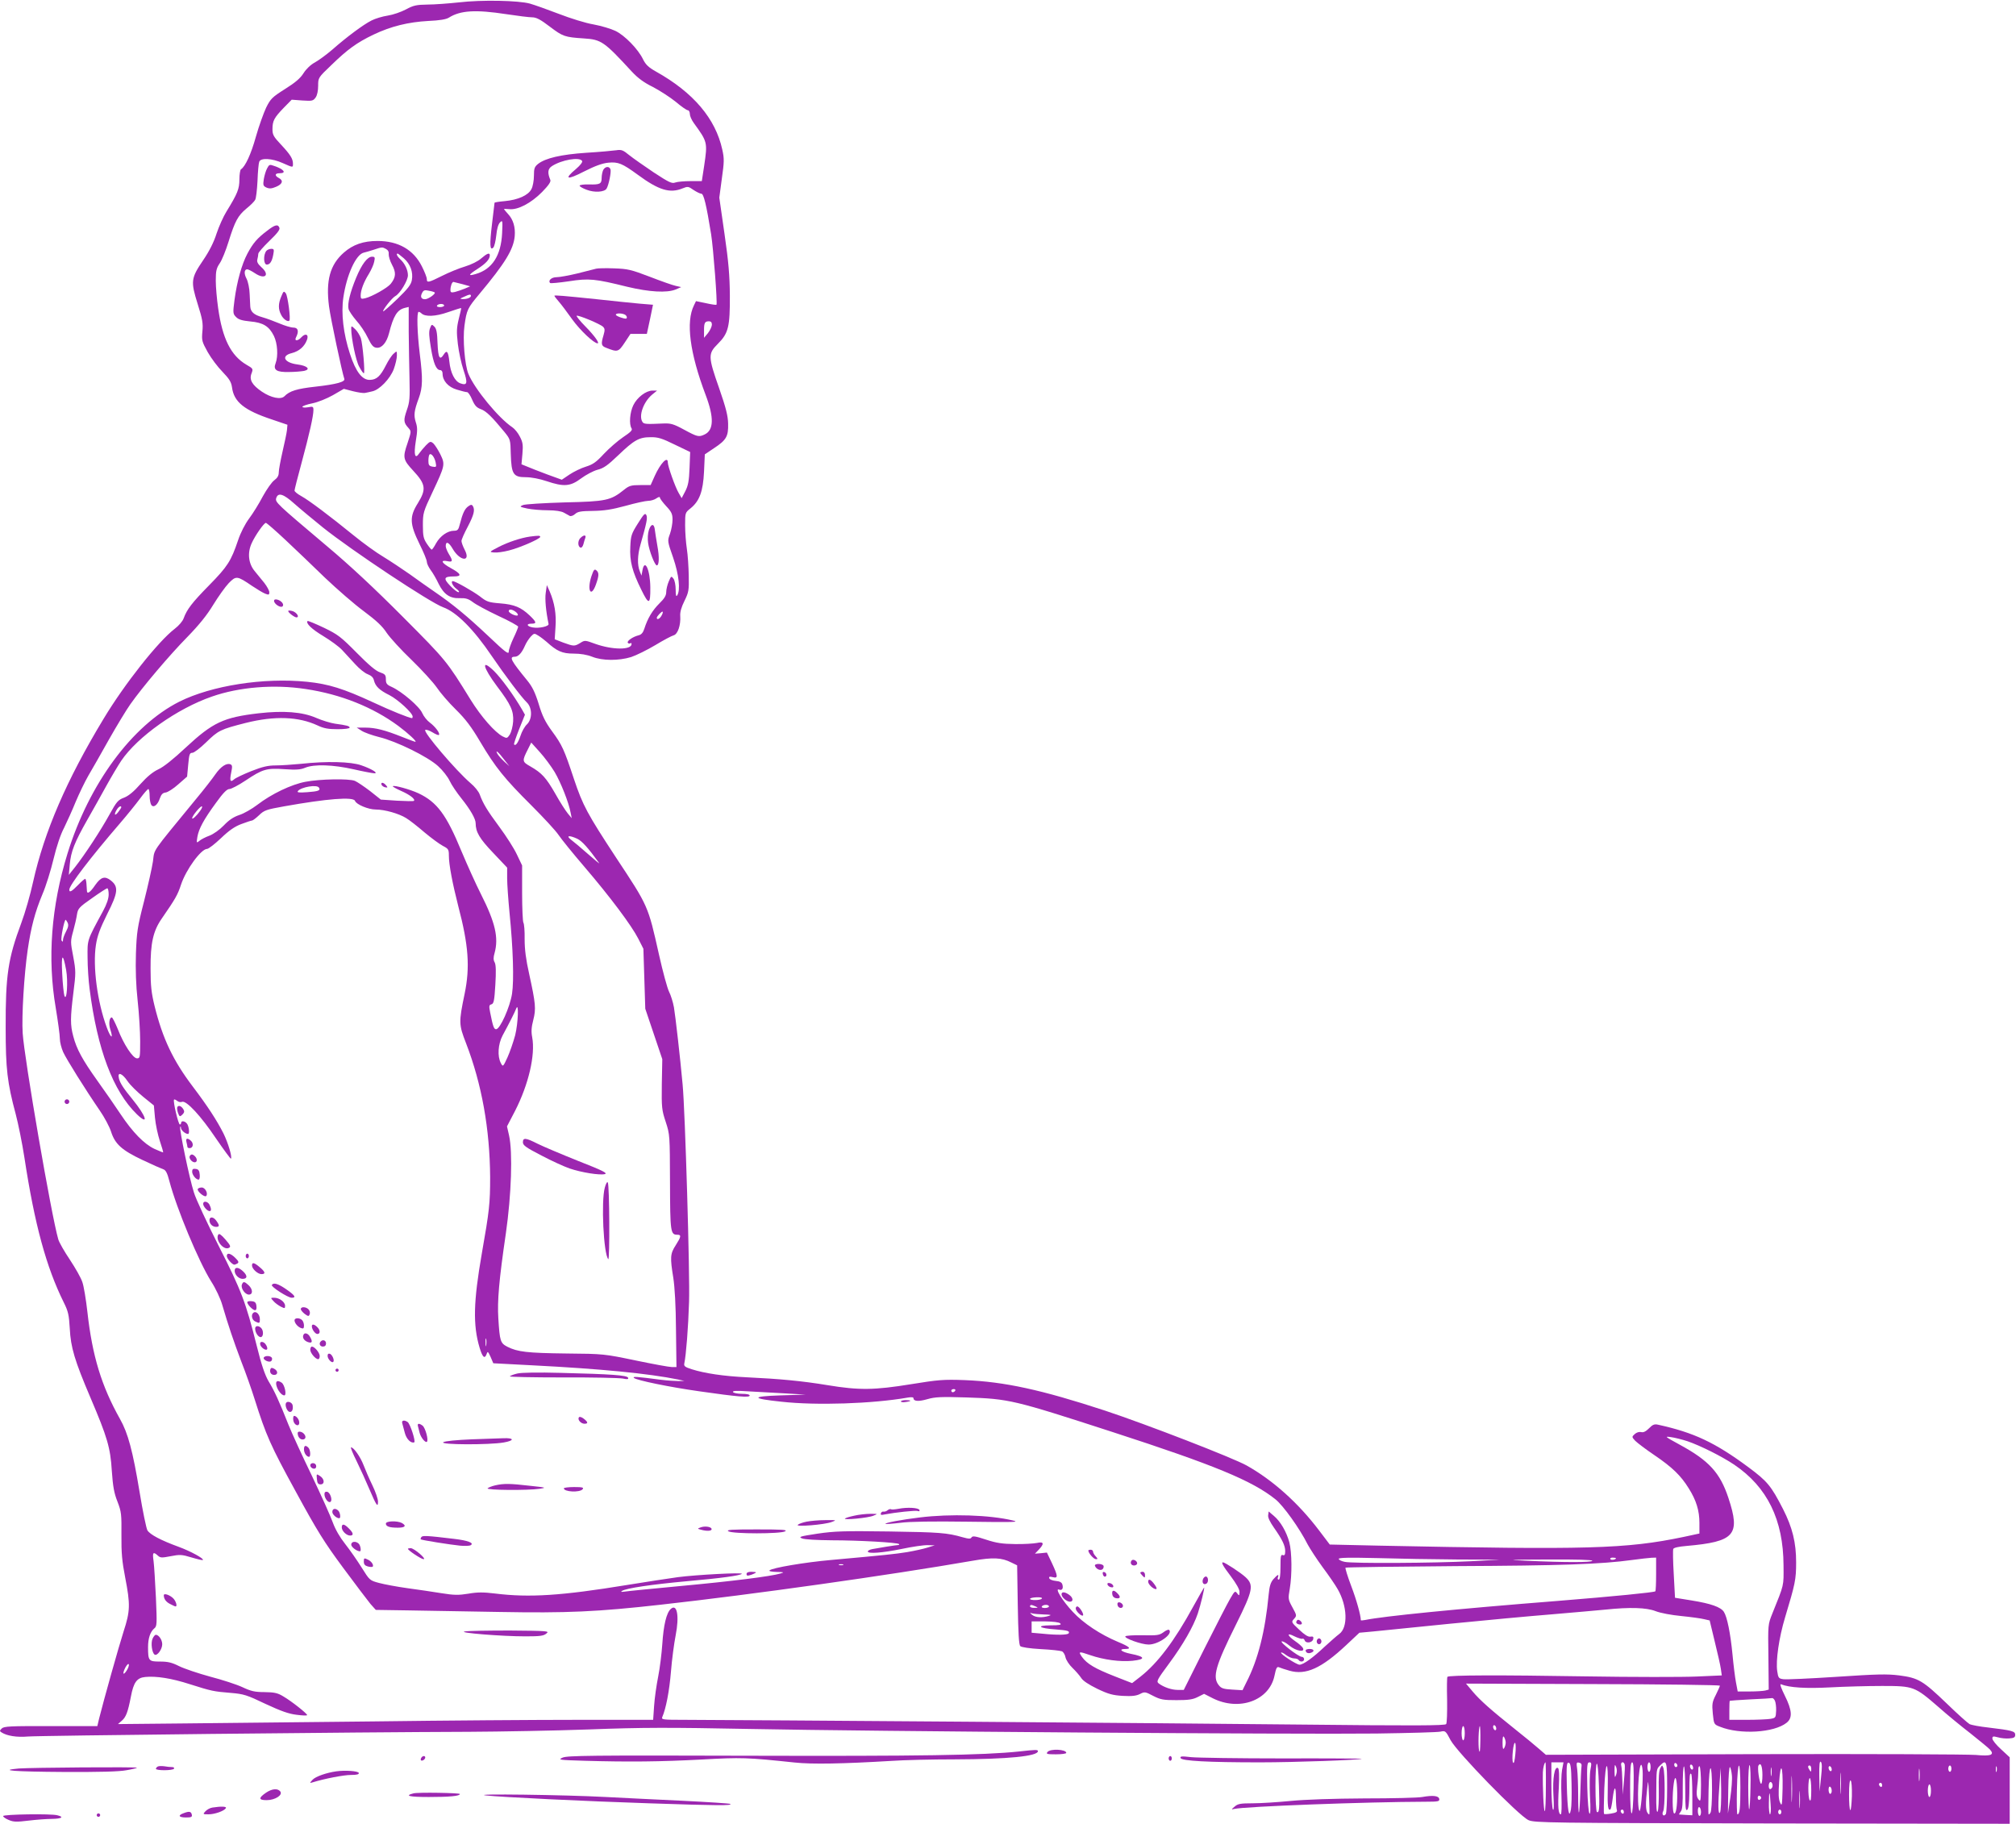<?xml version="1.0" standalone="no"?>
<!DOCTYPE svg PUBLIC "-//W3C//DTD SVG 20010904//EN"
 "http://www.w3.org/TR/2001/REC-SVG-20010904/DTD/svg10.dtd">
<svg version="1.0" xmlns="http://www.w3.org/2000/svg"
 width="1280pt" height="1158pt" viewBox="0 0 1280 1158"
 preserveAspectRatio="xMidYMid meet">
<g transform="translate(0,1158) scale(0.1,-0.1)"
fill="#9c27b0" stroke="none">
<path d="M2915 11565 c-66 -7 -156 -14 -201 -14 -70 -1 -89 -5 -137 -31 -30
-16 -82 -34 -115 -39 -33 -5 -80 -19 -103 -31 -52 -26 -158 -105 -249 -185
-36 -31 -85 -67 -110 -81 -28 -15 -56 -42 -73 -69 -20 -32 -53 -60 -117 -100
-82 -52 -92 -62 -120 -118 -16 -34 -46 -117 -65 -184 -31 -112 -68 -191 -95
-208 -5 -3 -10 -32 -10 -64 0 -61 -12 -90 -82 -204 -20 -32 -48 -95 -63 -140
-17 -54 -46 -112 -85 -169 -78 -115 -80 -134 -35 -278 31 -98 35 -124 30 -175
-5 -57 -3 -64 34 -131 22 -39 64 -95 94 -125 43 -45 55 -64 60 -98 12 -93 77
-146 255 -205 l97 -33 -3 -34 c-2 -19 -15 -80 -28 -136 -13 -57 -24 -116 -24
-132 0 -21 -8 -35 -28 -50 -16 -11 -48 -57 -73 -102 -24 -46 -63 -109 -87
-141 -26 -35 -54 -89 -71 -140 -44 -130 -66 -165 -183 -284 -110 -112 -141
-153 -162 -210 -6 -18 -31 -47 -56 -66 -105 -80 -319 -350 -453 -573 -234
-387 -376 -716 -447 -1035 -17 -79 -51 -197 -75 -261 -84 -225 -100 -332 -99
-664 0 -262 10 -349 64 -550 16 -61 41 -184 55 -275 65 -426 139 -696 250
-920 28 -56 33 -79 38 -165 6 -121 31 -204 132 -441 106 -249 126 -315 135
-464 7 -98 14 -140 36 -195 25 -65 26 -80 25 -212 -1 -115 4 -167 24 -270 33
-171 32 -212 -10 -341 -31 -97 -126 -435 -156 -555 l-11 -47 -296 0 c-257 1
-297 -1 -311 -15 -14 -14 -14 -17 -1 -25 34 -22 98 -32 166 -26 70 6 2099 28
2804 30 195 1 538 7 761 15 341 13 505 13 1020 3 760 -15 3470 -35 3979 -29
206 3 389 8 406 12 31 7 33 5 64 -54 43 -79 434 -481 495 -508 38 -17 130 -18
1548 -21 l1507 -2 0 211 0 211 -55 51 c-30 27 -55 58 -55 68 0 15 5 16 35 8
20 -6 52 -9 73 -7 29 2 37 7 37 23 0 23 -21 28 -170 46 -55 6 -109 16 -120 22
-11 6 -75 63 -142 128 -154 148 -182 165 -304 181 -80 10 -142 8 -400 -9 -168
-11 -319 -18 -337 -15 -28 4 -32 8 -38 51 -10 67 11 213 50 342 64 213 70 239
70 349 0 125 -23 220 -83 338 -76 148 -99 176 -220 266 -212 157 -346 220
-574 270 -22 5 -34 1 -57 -23 -20 -20 -36 -28 -50 -24 -12 3 -29 -2 -40 -12
-20 -18 -20 -19 2 -43 13 -13 68 -55 123 -92 112 -76 167 -129 217 -210 48
-76 68 -142 68 -220 l0 -67 -102 -22 c-366 -76 -605 -82 -1934 -55 l-311 7
-69 91 c-132 174 -293 318 -459 411 -88 49 -635 261 -901 349 -403 132 -637
183 -889 193 -136 5 -168 2 -341 -26 -234 -38 -330 -39 -530 -6 -164 27 -304
40 -514 50 -146 7 -266 25 -348 51 -44 14 -51 20 -47 38 11 52 25 226 30 391
6 164 -25 1216 -41 1380 -15 166 -46 437 -55 489 -6 33 -20 78 -31 99 -11 22
-40 128 -64 236 -70 312 -67 305 -272 615 -183 279 -211 330 -268 500 -62 187
-75 216 -139 303 -43 59 -62 97 -85 174 -23 74 -41 110 -73 149 -103 126 -116
150 -79 150 23 0 45 24 65 70 8 19 25 45 37 58 21 22 23 22 48 6 15 -9 38 -27
52 -39 66 -60 100 -75 171 -75 45 0 86 -7 119 -20 65 -26 168 -26 247 -2 33
11 102 45 154 76 51 31 104 59 116 62 26 7 46 64 42 123 -2 24 7 56 27 96 27
55 29 68 27 160 -1 55 -6 132 -12 170 -6 39 -11 106 -11 150 0 79 0 80 34 107
57 46 80 107 86 233 l5 110 58 39 c79 52 92 75 90 156 -1 50 -14 101 -57 225
-71 202 -71 219 -8 282 67 67 77 108 76 308 -1 124 -8 211 -34 390 l-33 230
16 120 c15 107 16 127 3 185 -43 197 -184 363 -420 495 -48 27 -66 44 -83 78
-31 65 -117 153 -176 181 -29 14 -91 32 -139 41 -49 8 -148 39 -220 67 -73 28
-155 57 -183 65 -71 20 -306 25 -450 8z m300 -75 c72 -11 145 -20 164 -20 26
0 53 -14 113 -60 82 -62 94 -66 215 -74 111 -7 129 -20 304 -210 39 -42 77
-70 134 -98 44 -23 109 -65 145 -94 35 -30 70 -54 77 -54 7 0 13 -11 13 -24 0
-12 11 -38 25 -57 87 -120 88 -122 66 -271 l-15 -98 -72 0 c-40 0 -84 -4 -97
-9 -21 -8 -40 1 -136 64 -61 41 -131 90 -156 110 -39 32 -49 36 -82 31 -21 -3
-107 -11 -190 -16 -162 -11 -260 -34 -307 -71 -22 -18 -26 -28 -26 -75 0 -30
-7 -69 -16 -85 -20 -39 -84 -68 -169 -76 -36 -3 -65 -8 -65 -10 0 -2 -7 -62
-16 -134 -16 -133 -14 -173 8 -151 7 7 15 42 19 78 4 42 13 72 24 82 16 16 17
12 13 -69 -7 -142 -63 -229 -168 -259 -51 -15 -47 -5 14 34 51 33 76 60 76 85
0 19 -18 12 -55 -20 -20 -18 -63 -39 -102 -51 -38 -11 -103 -38 -145 -59 -88
-44 -98 -46 -98 -21 0 11 -14 46 -31 80 -53 106 -149 162 -282 162 -90 0 -156
-23 -214 -74 -88 -77 -115 -178 -94 -341 10 -78 84 -424 97 -460 8 -19 -48
-35 -182 -50 -118 -13 -165 -27 -198 -61 -23 -23 -85 -10 -143 29 -62 42 -82
76 -66 116 11 29 10 31 -32 55 -99 58 -153 166 -180 360 -8 56 -15 134 -15
174 0 62 4 79 25 110 14 20 39 82 56 137 41 132 60 166 114 211 25 20 50 45
55 55 6 9 12 64 15 121 2 58 7 112 11 121 9 26 81 22 148 -8 68 -30 66 -30 66
-4 0 31 -17 58 -76 121 -47 50 -54 62 -54 98 0 53 11 73 72 136 l50 51 67 -5
c63 -4 69 -3 85 19 10 14 16 43 16 74 0 51 0 52 83 131 104 101 162 143 268
194 111 53 221 80 349 87 70 3 113 10 130 21 73 46 169 52 365 22z m481 -932
c4 -7 -11 -27 -39 -51 -79 -66 -58 -72 51 -16 69 35 115 52 154 56 63 6 88 -4
188 -77 133 -98 204 -119 284 -86 32 13 37 13 69 -10 20 -13 42 -24 50 -24 15
0 32 -71 62 -257 14 -87 41 -441 34 -448 -3 -2 -32 2 -67 10 l-63 13 -13 -27
c-52 -104 -27 -301 74 -568 55 -145 52 -225 -7 -252 -36 -17 -45 -15 -130 31
-68 37 -85 41 -133 39 -108 -5 -122 -4 -131 10 -25 39 6 126 61 173 l32 26
-29 0 c-41 0 -98 -43 -122 -93 -22 -45 -28 -121 -11 -147 7 -11 -6 -24 -54
-56 -34 -23 -89 -71 -122 -106 -48 -52 -69 -67 -114 -81 -30 -9 -77 -32 -104
-50 l-49 -33 -91 33 c-50 19 -108 41 -128 50 l-37 15 6 67 c5 56 2 74 -16 108
-11 23 -33 50 -48 60 -86 57 -239 242 -279 339 -23 56 -37 221 -25 306 14 101
19 111 96 203 161 193 215 280 223 365 5 57 -9 106 -43 142 -14 15 -25 29 -25
31 0 1 15 1 34 -1 54 -6 138 38 208 109 43 44 57 66 52 77 -19 45 -16 70 10
87 61 40 176 60 192 33z m-1245 -559 c13 -7 19 -19 17 -33 -1 -12 8 -43 21
-67 27 -50 25 -79 -8 -121 -21 -26 -118 -81 -163 -92 -25 -6 -28 -3 -28 17 0
34 19 85 52 138 15 25 31 60 34 78 6 27 4 31 -14 31 -29 0 -65 -47 -101 -134
-38 -92 -56 -165 -48 -198 4 -14 26 -46 49 -73 24 -26 57 -75 73 -109 24 -49
35 -62 56 -64 33 -4 64 33 79 92 28 111 52 149 100 161 l25 6 0 -158 c1 -87 3
-221 5 -298 3 -122 1 -148 -17 -199 -22 -64 -21 -79 10 -113 19 -22 19 -22 -6
-98 -31 -90 -28 -104 36 -173 80 -86 85 -118 30 -207 -54 -86 -52 -131 10
-258 26 -52 47 -103 47 -114 0 -11 11 -34 24 -52 14 -18 37 -58 51 -88 34 -68
72 -94 136 -91 36 1 53 -4 81 -25 19 -15 91 -54 161 -87 70 -32 127 -64 127
-69 0 -5 -13 -38 -30 -73 -16 -34 -30 -73 -30 -86 0 -19 -22 -3 -127 97 -140
132 -228 204 -343 283 -41 28 -113 79 -160 113 -47 33 -121 82 -165 109 -44
26 -129 87 -190 137 -154 125 -283 222 -332 249 -24 13 -43 29 -43 35 0 6 20
86 45 177 50 185 75 297 75 334 0 23 -3 24 -35 18 -19 -3 -35 -2 -35 3 0 5 28
15 63 22 35 7 92 30 131 52 l69 40 58 -15 c32 -8 66 -13 76 -11 10 2 31 6 46
10 46 9 114 80 137 141 11 30 20 69 20 86 0 31 0 31 -21 12 -12 -10 -34 -44
-49 -74 -35 -69 -59 -91 -101 -92 -49 -2 -90 51 -127 165 -42 128 -57 257 -42
358 21 144 80 274 130 285 14 3 43 12 65 19 51 17 52 17 76 4z m113 -59 c42
-37 60 -88 51 -138 -5 -29 -24 -54 -92 -120 -47 -45 -88 -81 -90 -79 -6 7 56
86 77 97 30 16 80 99 80 132 0 34 -20 76 -49 102 -19 18 -28 36 -16 36 2 0 20
-14 39 -30z m371 -164 l50 -14 -35 -15 c-19 -8 -47 -17 -62 -21 -23 -5 -28 -3
-28 13 0 24 10 51 19 51 3 -1 29 -7 56 -14z m-175 -53 c8 -8 -41 -43 -61 -43
-25 0 -32 16 -19 40 9 18 17 20 43 14 18 -3 34 -8 37 -11z m230 -22 c0 -11
-26 -21 -53 -20 -19 1 -18 3 8 14 36 17 45 18 45 6z m-170 -61 c0 -5 -12 -10
-26 -10 -14 0 -23 4 -19 10 3 6 15 10 26 10 10 0 19 -4 19 -10z m93 -84 c-14
-58 -15 -82 -6 -160 6 -50 22 -125 36 -166 28 -83 24 -100 -20 -84 -35 12 -63
66 -70 139 -7 63 -16 75 -35 45 -26 -41 -36 -23 -40 70 -2 68 -7 93 -20 106
-16 16 -18 16 -28 -11 -8 -21 -6 -52 6 -124 16 -99 34 -141 59 -141 9 0 15 -9
15 -22 0 -46 36 -86 91 -102 29 -9 58 -16 65 -16 6 0 21 -21 32 -48 16 -37 28
-50 55 -60 34 -12 71 -49 150 -145 37 -46 38 -48 40 -140 4 -128 16 -147 95
-147 36 0 87 -10 132 -25 110 -37 151 -34 219 17 31 23 78 48 104 55 40 10 65
28 132 92 101 97 133 115 205 115 47 1 73 -7 154 -47 l98 -47 -4 -103 c-3 -81
-9 -111 -27 -146 l-23 -44 -19 33 c-21 35 -69 169 -69 194 0 43 -47 -6 -83
-86 l-26 -58 -66 0 c-58 0 -71 -4 -103 -30 -85 -68 -113 -74 -377 -80 -132 -4
-251 -11 -265 -17 -23 -10 -21 -11 28 -22 29 -6 88 -11 130 -11 49 0 86 -6
102 -15 14 -8 31 -17 38 -21 7 -3 22 2 33 12 17 16 38 19 113 20 69 1 119 8
207 32 64 18 129 32 145 32 16 0 40 7 52 16 13 9 22 11 22 4 0 -6 18 -30 40
-54 34 -36 40 -50 40 -86 0 -23 -7 -63 -16 -89 -17 -46 -17 -46 20 -152 37
-108 47 -206 26 -239 -7 -11 -10 -1 -10 36 0 28 -6 59 -14 70 -14 18 -15 17
-30 -18 -9 -21 -16 -51 -16 -67 0 -22 -11 -41 -44 -73 -44 -44 -74 -94 -95
-160 -8 -25 -19 -38 -37 -42 -36 -9 -75 -36 -68 -47 3 -5 10 -7 15 -4 5 4 9 2
9 -4 0 -39 -122 -38 -231 1 -63 23 -66 24 -94 6 -38 -23 -42 -22 -109 2 l-54
21 5 78 c6 82 -6 153 -37 226 l-18 40 -7 -49 c-6 -40 1 -116 18 -198 3 -15
-60 -29 -100 -22 -39 7 -44 24 -8 24 34 0 32 10 -12 52 -55 52 -97 70 -188 77
-73 6 -85 10 -129 45 -43 32 -155 96 -171 96 -15 0 -1 -31 23 -49 15 -11 21
-21 13 -21 -8 0 -32 19 -53 41 -45 47 -40 59 25 59 52 0 45 17 -21 53 -58 32
-69 53 -22 44 35 -8 37 1 10 45 -11 18 -20 41 -20 50 0 34 19 27 45 -18 46
-78 116 -84 76 -6 -12 23 -21 48 -21 57 0 9 18 50 40 91 39 75 47 107 32 131
-6 10 -13 10 -29 -2 -22 -15 -36 -45 -53 -112 -9 -37 -14 -43 -38 -43 -40 0
-87 -33 -113 -79 -12 -23 -25 -41 -28 -41 -3 0 -17 17 -31 38 -21 32 -25 48
-25 117 0 77 2 85 61 210 80 170 81 176 50 240 -14 28 -34 59 -44 69 -18 15
-21 15 -47 -11 -15 -16 -34 -38 -43 -51 -27 -41 -36 -11 -22 77 11 66 11 87 0
120 -14 45 -11 72 19 153 25 68 26 123 6 283 -16 130 -20 265 -7 265 4 0 12
-4 17 -9 24 -24 90 -21 170 7 44 15 81 27 83 26 1 0 -5 -31 -15 -68z m1607
-38 c-1 -13 -12 -36 -25 -53 l-25 -30 0 46 c0 50 5 59 32 59 12 0 18 -7 18
-22z m-1754 -874 c6 -30 4 -31 -20 -27 -22 4 -26 11 -26 37 0 18 3 36 7 40 11
11 32 -17 39 -50z m-896 -263 c36 -32 117 -99 180 -150 181 -145 684 -479 764
-507 84 -30 193 -139 308 -309 85 -125 191 -265 222 -294 36 -34 37 -107 1
-141 -13 -12 -32 -45 -40 -71 -16 -46 -31 -67 -41 -56 -3 2 12 46 32 97 l37
92 -18 32 c-56 96 -131 198 -179 246 -84 81 -71 24 20 -98 88 -116 106 -157
102 -223 -2 -31 -12 -68 -21 -83 -17 -25 -19 -25 -45 -12 -50 26 -137 125
-204 233 -151 245 -155 250 -428 524 -178 179 -337 328 -485 452 -322 272
-329 278 -321 305 12 37 46 26 116 -37z m-59 -228 c63 -59 176 -167 252 -241
77 -73 187 -169 247 -213 79 -59 118 -95 145 -137 21 -31 92 -109 158 -172 65
-63 137 -142 160 -175 22 -33 76 -96 121 -140 62 -61 99 -110 155 -205 96
-162 155 -235 325 -404 76 -76 154 -160 172 -187 18 -27 91 -117 163 -201 167
-195 301 -375 343 -457 l33 -65 6 -190 6 -191 54 -160 54 -160 -3 -159 c-2
-149 0 -165 25 -240 26 -80 26 -84 27 -382 1 -318 3 -334 47 -334 26 0 24 -12
-11 -67 -35 -54 -36 -77 -15 -207 9 -58 16 -177 17 -329 l3 -237 -30 0 c-16 0
-120 19 -230 42 -198 41 -202 42 -439 44 -249 3 -310 10 -375 43 -44 23 -48
35 -57 180 -7 111 4 241 48 541 35 243 44 516 20 621 l-13 57 51 98 c86 168
130 356 109 468 -7 36 -5 64 7 110 18 71 15 103 -26 291 -21 94 -29 156 -29
222 1 51 -3 98 -8 105 -4 7 -8 92 -8 188 l0 175 -33 69 c-18 39 -68 117 -111
175 -79 107 -103 147 -125 206 -6 18 -32 51 -59 73 -95 82 -303 327 -287 337
6 4 26 -3 46 -15 19 -12 38 -20 41 -16 9 9 -24 53 -58 78 -18 13 -39 40 -48
60 -17 41 -128 136 -193 166 -32 14 -38 22 -38 49 0 27 -5 33 -37 44 -26 8
-72 47 -148 124 -100 101 -119 116 -208 159 -55 26 -101 45 -104 43 -13 -14
25 -51 100 -96 46 -28 100 -67 119 -88 19 -21 57 -62 83 -90 26 -29 62 -58 80
-64 23 -9 35 -21 39 -38 9 -38 34 -63 99 -95 54 -28 147 -113 147 -136 0 -5
-2 -10 -3 -10 -17 0 -136 48 -247 100 -190 88 -284 117 -420 131 -276 28 -606
-24 -811 -126 -301 -152 -573 -521 -710 -963 -104 -336 -129 -668 -75 -982 14
-85 26 -172 26 -195 0 -22 10 -60 21 -85 21 -46 141 -238 233 -372 29 -42 61
-102 71 -133 25 -79 68 -118 199 -180 61 -29 120 -55 132 -59 16 -5 26 -23 39
-74 47 -178 187 -513 266 -639 28 -43 59 -109 70 -148 39 -133 72 -230 121
-360 28 -71 66 -179 85 -240 72 -228 101 -294 260 -584 137 -252 182 -324 302
-486 77 -104 155 -207 173 -229 l34 -38 199 -3 c110 -2 371 -6 580 -10 436 -8
629 1 1030 46 585 65 1450 187 1980 279 130 23 185 20 246 -11 l37 -18 4 -250
c3 -180 7 -254 16 -263 7 -7 59 -15 130 -19 64 -3 125 -10 134 -14 9 -3 20
-21 23 -38 4 -18 24 -48 44 -67 20 -19 45 -48 55 -63 11 -19 48 -43 103 -70
71 -34 98 -41 162 -45 58 -3 85 0 109 12 29 15 33 15 84 -12 47 -24 64 -27
148 -27 75 0 104 4 135 20 l40 20 55 -28 c168 -84 359 -15 392 143 10 48 15
59 28 54 8 -4 39 -14 67 -22 104 -30 203 15 361 163 l83 78 87 8 c48 5 267 27
487 49 220 22 513 49 650 60 138 12 291 25 340 30 153 16 258 13 317 -10 30
-12 101 -25 163 -31 61 -6 126 -15 145 -20 l35 -8 32 -133 c18 -73 36 -152 39
-174 l6 -42 -158 -7 c-87 -4 -408 -4 -713 1 -541 9 -861 8 -871 -3 -3 -2 -4
-68 -2 -146 1 -78 -1 -148 -6 -154 -6 -10 -202 -11 -932 -3 -817 9 -3506 29
-3904 30 -137 0 -148 1 -141 18 23 52 45 165 55 288 6 76 20 180 30 231 24
123 9 203 -31 167 -28 -25 -46 -103 -54 -224 -4 -58 -15 -150 -26 -205 -11
-55 -23 -139 -26 -187 l-6 -88 -476 0 c-262 0 -843 -4 -1291 -10 -448 -5 -999
-11 -1223 -13 l-408 -4 24 21 c27 23 39 55 58 153 17 91 38 120 91 125 69 7
167 -8 284 -46 139 -44 150 -46 259 -55 83 -7 102 -13 221 -70 99 -46 147 -63
197 -69 37 -5 67 -6 67 -2 0 10 -100 89 -150 118 -37 23 -58 27 -120 28 -62 0
-87 6 -140 31 -36 17 -128 47 -205 67 -77 21 -166 51 -198 67 -46 23 -71 29
-121 29 -72 0 -76 4 -76 92 0 55 14 97 39 118 18 14 18 27 11 195 -5 99 -11
204 -15 233 -8 55 -3 62 27 35 16 -15 25 -15 82 -4 57 11 70 11 132 -8 37 -11
70 -19 72 -16 9 8 -78 56 -155 84 -112 41 -180 77 -197 104 -7 12 -30 122 -50
245 -43 259 -73 372 -124 462 -118 210 -176 401 -207 679 -9 80 -23 165 -32
190 -8 26 -44 89 -79 142 -35 52 -69 111 -74 130 -43 146 -216 1149 -226 1309
-7 107 9 373 32 530 21 143 46 238 93 351 23 53 54 154 71 225 19 79 44 155
67 198 19 39 53 114 74 166 22 52 58 127 80 165 23 39 82 142 131 230 50 88
111 189 136 224 76 108 248 311 361 426 75 77 125 139 165 205 32 52 76 114
98 137 47 48 53 48 148 -17 33 -22 71 -45 85 -50 21 -8 25 -7 25 9 0 11 -15
38 -32 60 -18 22 -46 56 -62 76 -39 48 -46 115 -18 176 22 49 78 129 90 129 5
0 60 -48 123 -107z m1463 -458 c11 -8 17 -18 13 -22 -9 -8 -57 14 -57 27 0 14
22 12 44 -5z m926 -24 c-10 -20 -30 -29 -30 -14 0 10 33 44 37 39 3 -2 0 -14
-7 -25z m-2259 -466 c222 -33 427 -115 589 -235 63 -47 120 -100 107 -100 -4
0 -41 14 -84 31 -108 43 -169 59 -233 59 l-55 0 31 -20 c17 -11 67 -29 111
-40 111 -27 308 -124 374 -184 29 -26 62 -68 74 -94 12 -26 46 -76 75 -112 56
-70 90 -129 90 -157 0 -56 25 -98 111 -188 l89 -94 0 -68 c0 -37 7 -135 15
-218 23 -229 29 -429 16 -515 -13 -84 -76 -225 -101 -225 -14 0 -20 16 -38
107 -8 40 -7 47 8 51 15 4 19 23 25 124 5 84 4 127 -4 142 -9 15 -9 32 -1 59
27 98 5 194 -87 376 -31 61 -86 183 -123 271 -96 233 -155 312 -273 368 -54
25 -155 53 -163 45 -2 -3 22 -16 53 -30 55 -24 92 -53 81 -63 -3 -3 -51 -2
-107 1 l-103 7 -68 54 c-38 29 -81 58 -97 65 -38 15 -220 12 -314 -6 -90 -17
-215 -77 -305 -146 -34 -26 -86 -56 -115 -65 -36 -12 -66 -32 -98 -66 -26 -27
-65 -55 -91 -65 -25 -9 -54 -24 -64 -33 -18 -15 -19 -14 -13 24 9 53 41 112
118 217 45 63 70 88 85 88 12 0 58 24 103 54 109 73 134 80 248 72 73 -5 101
-3 130 9 57 24 178 20 310 -10 61 -14 120 -25 130 -25 28 0 -17 28 -84 51 -66
23 -218 27 -383 9 -52 -5 -124 -10 -159 -10 -49 0 -84 -8 -155 -36 -50 -20
-99 -43 -109 -52 -25 -22 -30 -10 -19 43 8 38 7 47 -5 52 -25 10 -62 -15 -96
-64 -17 -25 -72 -96 -122 -156 -292 -356 -262 -313 -274 -397 -6 -41 -32 -156
-57 -255 -42 -163 -46 -194 -51 -330 -3 -101 0 -199 11 -299 9 -82 16 -198 16
-257 0 -103 -1 -109 -20 -109 -26 0 -85 89 -123 188 -16 39 -33 72 -37 72 -16
0 -21 -40 -10 -75 22 -68 3 -58 -22 11 -60 161 -90 388 -69 524 9 58 25 102
72 197 69 136 73 173 22 213 -37 29 -62 22 -98 -29 -32 -47 -51 -60 -53 -39 0
7 -2 28 -3 46 -1 17 -5 32 -8 32 -4 0 -25 -18 -46 -40 -40 -41 -55 -49 -55
-29 0 28 132 201 324 424 43 50 98 118 124 153 25 34 49 62 54 62 4 0 8 -19 8
-42 0 -24 5 -50 10 -58 14 -22 41 -2 55 41 9 25 18 35 37 37 14 2 50 25 80 52
l56 49 7 76 c6 65 9 75 26 75 11 0 50 30 87 66 78 76 91 83 253 124 184 46
334 40 455 -16 40 -19 68 -24 127 -24 44 0 77 4 77 10 0 10 -19 15 -93 25 -27
4 -81 20 -120 37 -87 38 -208 47 -365 29 -223 -26 -291 -58 -462 -217 -80 -75
-143 -125 -175 -139 -34 -16 -70 -45 -113 -93 -42 -48 -76 -76 -105 -87 -38
-14 -47 -26 -92 -107 -55 -100 -156 -254 -218 -333 l-40 -50 6 66 c7 82 31
142 111 283 35 61 89 158 121 216 32 58 75 130 95 160 103 152 355 331 575
407 174 61 396 79 596 48z m1580 -526 c40 -67 91 -197 102 -259 l7 -35 -25 30
c-14 17 -50 73 -79 125 -59 103 -86 132 -159 174 -53 30 -53 34 -14 111 l20
40 54 -60 c30 -33 72 -90 94 -126z m-320 78 l33 -42 -33 30 c-18 17 -37 38
-43 49 -16 30 7 11 43 -37z m-1176 -178 c12 -18 -4 -24 -75 -29 -54 -4 -66 -2
-58 8 21 25 121 42 133 21z m229 -84 c8 -23 85 -55 131 -55 58 0 148 -26 193
-54 22 -13 74 -54 117 -91 43 -36 96 -75 117 -86 35 -18 38 -23 38 -62 0 -57
23 -177 60 -322 65 -247 75 -386 40 -555 -38 -183 -37 -195 9 -314 100 -259
151 -545 153 -850 0 -168 -5 -213 -53 -486 -53 -305 -57 -453 -14 -597 18 -60
32 -74 44 -42 7 21 9 20 26 -17 l17 -40 247 -13 c433 -22 740 -52 926 -90 l40
-9 -37 -1 c-20 0 -70 3 -110 8 -161 21 -183 22 -173 12 16 -15 224 -58 415
-85 243 -35 320 -41 320 -27 0 7 -19 11 -49 11 -28 0 -53 5 -57 11 -5 8 20 10
92 5 55 -3 160 -9 234 -13 l135 -8 -160 -5 c-188 -6 -186 -20 5 -40 224 -25
579 -13 803 26 23 4 37 3 37 -4 0 -20 33 -22 88 -6 48 14 87 16 247 11 273 -9
298 -15 930 -220 644 -209 884 -308 1032 -426 49 -38 155 -186 206 -288 14
-26 56 -91 94 -143 39 -52 82 -115 96 -140 62 -107 67 -244 10 -285 -15 -11
-57 -48 -93 -81 -74 -70 -135 -114 -159 -114 -19 0 -125 69 -117 77 3 3 17 -4
32 -16 15 -11 37 -21 50 -21 12 0 26 -4 29 -10 10 -15 35 -12 35 5 0 8 -7 15
-15 15 -20 0 -141 93 -127 98 7 2 29 -10 49 -27 42 -35 102 -45 85 -14 -6 9
-27 28 -48 42 -53 37 -57 58 -5 31 23 -11 46 -18 50 -15 5 2 12 -2 15 -11 8
-21 50 -14 54 9 3 14 -1 18 -18 15 -15 -2 -37 12 -72 45 -50 47 -50 48 -32 68
18 20 18 22 -10 73 -28 51 -28 55 -17 118 15 88 14 232 -3 296 -18 66 -56 132
-98 167 l-33 28 -3 -23 c-3 -15 11 -43 36 -79 54 -77 72 -115 72 -150 0 -23
-4 -29 -15 -25 -13 5 -15 -7 -15 -75 0 -53 -4 -81 -11 -81 -6 0 -9 7 -5 15 8
23 -2 18 -29 -12 -18 -21 -25 -45 -30 -98 -22 -232 -67 -412 -141 -556 l-25
-51 -66 4 c-54 3 -69 8 -84 27 -43 52 -22 124 110 389 107 215 113 248 59 298
-30 28 -131 94 -143 94 -13 0 0 -23 50 -89 35 -47 55 -82 55 -99 -1 -25 -2
-26 -15 -9 -13 18 -16 15 -45 -35 -17 -29 -90 -171 -163 -316 l-131 -262 -39
0 c-38 0 -88 17 -120 41 -16 13 -11 23 66 127 88 119 154 234 182 317 18 54
45 165 40 165 -1 0 -32 -54 -69 -121 -119 -218 -226 -359 -334 -444 l-54 -42
-110 43 c-125 49 -176 79 -208 123 -25 36 -21 37 51 12 87 -30 192 -44 270
-36 85 9 81 26 -11 44 -60 12 -82 31 -35 31 42 0 28 14 -47 45 -112 47 -219
118 -286 190 -66 70 -117 153 -88 142 19 -8 29 7 21 33 -4 13 -17 20 -42 22
-20 2 -39 9 -41 17 -3 10 2 12 22 7 35 -9 34 5 -5 89 l-32 67 -38 -4 -38 -3
24 25 c37 39 33 53 -12 43 -21 -4 -83 -8 -138 -7 -80 1 -117 6 -184 28 -67 22
-85 25 -92 15 -6 -11 -16 -11 -56 0 -101 29 -148 32 -468 37 -287 4 -346 2
-455 -14 -111 -17 -122 -20 -98 -30 16 -7 93 -11 190 -12 169 0 416 -14 426
-24 3 -3 1 -6 -4 -6 -12 0 -131 -19 -166 -26 -16 -3 -28 -10 -28 -15 0 -16 92
-9 215 16 66 14 140 25 165 24 l45 -1 -45 -14 c-25 -8 -83 -21 -130 -29 -83
-13 -129 -18 -483 -50 -169 -15 -374 -50 -391 -66 -6 -5 12 -9 45 -10 48 -1
51 -2 24 -10 -60 -18 -306 -49 -630 -79 -181 -17 -343 -33 -360 -36 -22 -3
-26 -2 -15 5 28 17 182 40 410 61 216 19 339 36 350 47 9 10 -290 -6 -405 -21
-60 -8 -207 -31 -325 -50 -416 -68 -619 -81 -837 -54 -74 9 -112 9 -169 -1
-62 -10 -90 -10 -171 3 -54 9 -151 23 -217 32 -65 9 -145 24 -179 33 -60 16
-60 17 -111 98 -28 45 -75 112 -104 149 -34 43 -62 91 -79 137 -14 40 -74 173
-133 297 -60 124 -127 270 -149 325 -57 144 -88 213 -126 275 -23 40 -45 103
-75 225 -69 275 -97 350 -242 635 -74 146 -145 298 -157 339 -29 91 -93 401
-87 415 2 6 5 3 5 -6 1 -15 28 -38 45 -38 10 0 7 40 -4 61 -11 20 -40 27 -40
9 0 -5 -4 -10 -8 -10 -10 0 -45 150 -37 158 2 3 11 -1 20 -8 8 -7 22 -10 31
-6 27 10 119 -89 215 -232 50 -73 93 -131 95 -129 10 9 -18 101 -47 160 -42
83 -99 171 -195 298 -125 165 -191 304 -242 509 -21 86 -26 129 -26 240 -1
161 16 239 72 319 85 123 100 149 121 213 32 97 128 228 166 228 9 0 49 31 88
68 52 50 89 75 130 90 32 12 62 22 67 22 5 0 25 15 45 34 33 32 47 36 158 56
274 49 440 62 451 35z m-1484 -41 c0 -3 -9 -17 -20 -31 -22 -28 -28 -15 -8 17
12 19 28 27 28 14z m501 -22 c-23 -33 -51 -58 -51 -47 0 14 50 75 61 75 6 0 1
-13 -10 -28z m2395 -178 c29 -14 69 -58 138 -154 6 -8 -25 17 -69 56 -44 39
-93 80 -109 92 -35 27 -12 30 40 6z m-2976 -353 c0 -26 -12 -62 -37 -108 -102
-188 -98 -178 -97 -293 0 -58 6 -148 13 -200 49 -384 149 -648 300 -795 79
-76 60 -13 -28 95 -56 68 -79 103 -86 133 -11 44 20 34 55 -18 17 -25 62 -69
99 -99 l68 -55 7 -78 c4 -43 18 -109 31 -148 13 -38 22 -71 21 -72 -1 -1 -26
9 -55 22 -66 31 -139 106 -215 220 -33 50 -99 145 -147 212 -95 133 -133 202
-154 284 -19 70 -19 116 1 276 16 126 16 137 -1 229 -18 93 -18 98 0 163 10
36 21 84 24 106 6 36 13 45 95 102 49 35 93 63 97 63 5 0 9 -18 9 -39z m-261
-179 c7 -14 5 -29 -9 -55 -11 -21 -20 -45 -20 -54 0 -14 -2 -15 -9 -5 -7 12
17 132 26 132 1 0 7 -8 12 -18z m-9 -301 c13 -72 4 -204 -11 -164 -4 12 -11
75 -14 140 -7 127 4 138 25 24z m2851 -414 c-12 -44 -34 -108 -49 -141 -28
-61 -29 -61 -42 -36 -23 43 -18 120 11 175 45 83 78 149 86 170 18 48 13 -90
-6 -168z m-184 -1969 c-2 -13 -4 -5 -4 17 -1 22 1 32 4 23 2 -10 2 -28 0 -40z
m2978 -288 c-3 -5 -10 -10 -16 -10 -5 0 -9 5 -9 10 0 6 7 10 16 10 8 0 12 -4
9 -10z m4649 -321 c82 -28 218 -96 297 -149 210 -142 312 -350 313 -640 1
-134 5 -116 -71 -305 -28 -70 -28 -70 -25 -276 l2 -207 -22 -6 c-13 -3 -57 -6
-99 -6 l-76 0 -11 58 c-6 31 -16 111 -22 177 -13 134 -34 239 -55 271 -20 30
-81 52 -205 72 l-105 17 -8 149 c-5 82 -6 154 -3 161 3 8 35 15 83 19 308 27
345 70 267 305 -53 160 -123 237 -311 339 -93 51 -96 53 -54 47 24 -3 71 -15
105 -26z m-1460 -751 l271 -1 -185 -10 c-235 -12 -753 -15 -802 -4 -21 4 -38
13 -38 19 0 8 67 9 242 5 133 -4 363 -8 512 -9z m1006 8 c0 -9 -30 -14 -35 -6
-4 6 3 10 14 10 12 0 21 -2 21 -4z m255 -100 c0 -57 -2 -107 -5 -110 -8 -7
-260 -32 -620 -61 -646 -51 -1106 -97 -1222 -121 -16 -3 -28 -4 -28 -1 0 30
-27 128 -61 217 -23 61 -39 113 -36 116 3 3 317 7 699 10 667 3 925 12 1121
39 51 7 106 13 122 14 l30 1 0 -104z m-405 84 c0 -11 -178 -11 -415 0 -137 6
-125 7 133 8 182 1 282 -2 282 -8z m-4757 -27 c-7 -2 -19 -2 -25 0 -7 3 -2 5
12 5 14 0 19 -2 13 -5z m1262 -213 c-7 -12 -75 -13 -75 -2 0 5 18 9 41 10 24
1 38 -2 34 -8z m-40 -50 c18 -8 17 -9 -7 -9 -16 -1 -28 4 -28 9 0 12 8 12 35
0z m85 0 c0 -5 -12 -10 -26 -10 -14 0 -23 4 -19 10 3 6 15 10 26 10 10 0 19
-4 19 -10z m-32 -51 c44 -1 51 -3 32 -9 -42 -13 -85 -11 -106 6 -17 14 -17 15
-1 10 10 -3 44 -6 75 -7z m104 -57 c9 -9 -4 -12 -62 -12 -96 -1 -73 -19 33
-26 76 -6 91 -10 82 -25 -7 -10 -71 -12 -167 -2 l-68 6 0 36 0 36 85 0 c53 -1
89 -5 97 -13z m-5927 -298 c-23 -36 -30 -23 -9 18 10 18 19 27 22 20 2 -7 -4
-24 -13 -38z m10115 -97 c0 -4 -12 -31 -26 -59 -23 -45 -25 -58 -19 -119 7
-67 7 -68 46 -83 126 -51 343 -38 422 25 39 30 36 79 -11 173 -22 44 -33 75
-25 72 55 -22 160 -28 313 -20 91 5 239 9 330 9 200 0 207 -3 357 -133 55 -49
148 -125 205 -169 56 -45 112 -90 123 -102 30 -34 6 -43 -90 -34 -44 4 -676 7
-1405 5 l-1325 -4 -45 39 c-25 22 -92 77 -150 123 -154 123 -223 184 -270 240
l-42 50 806 -3 c443 -1 806 -6 806 -10z m349 -95 c5 -10 9 -39 8 -64 -2 -45
-3 -46 -37 -52 -19 -3 -86 -6 -147 -6 l-113 0 0 60 c0 33 1 61 3 61 1 1 61 5
132 9 72 3 133 7 137 8 4 1 12 -6 17 -16z m-1769 -178 c0 -8 -4 -12 -10 -9 -5
3 -10 13 -10 21 0 8 5 12 10 9 6 -3 10 -13 10 -21z m-200 -29 c0 -25 -4 -45
-10 -45 -5 0 -10 20 -10 45 0 25 5 45 10 45 6 0 10 -20 10 -45z m99 -47 c-1
-62 -3 -83 -8 -63 -7 29 -3 155 5 155 2 0 4 -42 3 -92z m161 -13 c0 -11 -5
-27 -10 -35 -7 -11 -10 -1 -10 35 0 36 3 46 10 35 5 -8 10 -24 10 -35z m61
-75 c-4 -41 -9 -60 -14 -52 -11 16 2 137 13 125 4 -4 5 -37 1 -73z m1941 -146
l-9 -89 -2 100 c-1 71 2 96 10 88 8 -8 8 -37 1 -99z m-1747 -59 c0 -85 -3
-155 -7 -155 -7 0 -14 149 -12 247 1 29 10 63 17 63 1 0 3 -70 2 -155z m103
108 c-5 -27 -7 -101 -4 -165 2 -65 1 -118 -4 -118 -16 0 -20 48 -13 166 4 81
2 123 -5 128 -22 13 -35 -65 -29 -173 4 -68 3 -100 -3 -91 -5 8 -10 79 -10
158 l0 142 39 0 38 0 -9 -47z m60 -88 c2 -72 0 -146 -4 -165 -12 -64 -22 -3
-26 153 -3 127 -1 147 12 145 12 -3 16 -27 18 -133z m63 105 c-2 -14 -5 -83
-7 -154 -2 -71 -6 -131 -9 -134 -3 -3 -5 47 -5 110 0 63 -3 137 -6 163 -6 43
-5 47 12 43 14 -3 18 -10 15 -28z m57 -17 c-5 -27 -6 -102 -3 -168 5 -81 3
-117 -3 -110 -6 6 -12 78 -14 168 -3 139 -1 157 13 157 14 0 15 -7 7 -47z m54
-103 c5 -143 2 -174 -13 -165 -5 4 -9 77 -9 163 0 190 16 192 22 2z m163 138
c3 -7 1 -53 -4 -103 l-8 -90 -2 80 c-1 44 -4 90 -7 103 -7 23 13 32 21 10z
m57 -153 c-4 -215 -22 -211 -22 6 0 120 3 159 13 159 9 0 11 -38 9 -165z m108
135 c0 -16 -4 -30 -10 -30 -5 0 -10 14 -10 30 0 17 5 30 10 30 6 0 10 -13 10
-30z m105 -128 c0 -86 -4 -163 -8 -170 -13 -20 -29 -4 -17 18 12 22 12 245 1
275 -8 19 -8 19 -20 -3 -8 -15 -11 -62 -9 -140 1 -64 -2 -124 -7 -134 -7 -11
-10 24 -9 110 1 162 0 158 24 182 41 41 45 30 45 -138z m65 137 c0 -5 -4 -9
-10 -9 -5 0 -10 7 -10 16 0 8 5 12 10 9 6 -3 10 -10 10 -16z m-442 -141 c-3
-116 2 -151 18 -135 3 3 9 33 13 66 10 83 21 88 21 8 0 -36 3 -72 6 -80 4 -11
-5 -17 -36 -22 -23 -4 -43 -5 -46 -2 -2 2 -1 75 2 161 8 187 26 191 22 4z m53
83 c-8 -22 -9 -19 -10 24 0 42 2 46 10 26 6 -15 6 -34 0 -50z m169 6 c0 -105
-13 -248 -21 -235 -18 27 -6 303 12 292 5 -3 9 -29 9 -57z m320 37 c0 -8 -4
-12 -10 -9 -5 3 -10 13 -10 21 0 8 5 12 10 9 6 -3 10 -13 10 -21z m364 -126
c-1 -72 -5 -133 -8 -136 -3 -3 -6 62 -6 144 0 86 4 143 9 136 5 -8 7 -72 5
-144z m76 81 c0 -33 -4 -58 -9 -55 -11 7 -24 103 -16 116 14 23 25 -5 25 -61z
m-490 -92 c0 -113 2 -138 13 -128 8 8 12 45 13 104 1 118 2 132 12 123 4 -4 7
-65 7 -135 l0 -127 -40 2 c-22 2 -42 3 -44 3 -2 1 3 8 10 18 11 12 14 51 13
154 0 76 3 136 8 133 4 -3 8 -69 8 -147z m100 30 c-1 -103 -2 -110 -16 -92
-12 16 -14 33 -8 85 5 36 7 80 7 98 -1 18 3 30 8 27 5 -4 9 -57 9 -118z m196
61 c3 -23 -2 -88 -10 -143 l-15 -100 2 152 c1 85 6 148 11 143 4 -4 10 -28 12
-52z m54 -77 c0 -133 -4 -171 -19 -171 -3 0 -5 70 -3 155 4 196 22 209 22 16z
m197 77 c-2 -13 -4 -3 -4 22 0 25 2 35 4 23 2 -13 2 -33 0 -45z m253 40 c0
-19 -2 -20 -10 -8 -13 19 -13 30 0 30 6 0 10 -10 10 -22z m130 -4 c0 -8 -4
-12 -10 -9 -5 3 -10 13 -10 21 0 8 5 12 10 9 6 -3 10 -13 10 -21z m557 -66
c-2 -18 -4 -4 -4 32 0 36 2 50 4 33 2 -18 2 -48 0 -65z m203 72 c0 -11 -4 -20
-10 -20 -5 0 -10 9 -10 20 0 11 5 20 10 20 6 0 10 -9 10 -20z m287 -17 c-3
-10 -5 -4 -5 12 0 17 2 24 5 18 2 -7 2 -21 0 -30z m-1807 -116 c0 -73 -4 -139
-10 -147 -5 -8 -10 -12 -12 -10 -2 3 -2 71 0 153 4 184 22 187 22 4z m448 7
c-3 -108 -4 -116 -16 -89 -10 22 -11 56 -6 128 9 137 25 109 22 -39z m369 -21
c-2 -32 -3 -8 -3 52 0 61 1 87 3 58 2 -29 2 -78 0 -110z m-766 -131 c-13 -21
-14 54 -3 189 l7 94 3 -133 c1 -76 -2 -140 -7 -150z m456 81 c-2 -38 -3 -7 -3
67 0 74 1 105 3 68 2 -38 2 -98 0 -135z m-728 41 c1 -82 -8 -136 -20 -128 -11
6 -12 120 -2 190 9 66 21 32 22 -62z m851 19 c0 -54 -3 -73 -10 -63 -12 19
-11 140 1 140 5 0 9 -35 9 -77z m-1028 -153 c-2 -2 -7 2 -12 10 -12 18 -12 66
-2 151 7 64 7 63 12 -46 3 -60 4 -112 2 -115z m1286 115 c-2 -51 -6 -91 -10
-88 -5 2 -8 47 -8 99 0 62 4 93 10 89 6 -4 9 -44 8 -100z m-505 58 c-3 -7 -9
-13 -14 -13 -11 0 -12 34 -2 43 9 10 22 -13 16 -30z m697 11 c0 -8 -4 -12 -10
-9 -5 3 -10 10 -10 16 0 5 5 9 10 9 6 0 10 -7 10 -16z m310 -34 c0 -22 -4 -40
-10 -40 -5 0 -10 18 -10 40 0 22 5 40 10 40 6 0 10 -18 10 -40z m-833 -103
c-2 -23 -3 -2 -3 48 0 50 1 68 3 42 2 -26 2 -67 0 -90z m203 102 c0 -10 -4
-19 -10 -19 -5 0 -10 12 -10 26 0 14 4 23 10 19 6 -3 10 -15 10 -26z m-388
-86 c3 -35 1 -63 -4 -63 -4 0 -8 33 -7 73 1 84 6 79 11 -10z m-60 42 c0 -5 -5
-11 -11 -13 -6 -2 -11 4 -11 13 0 9 5 15 11 13 6 -2 11 -8 11 -13z m-382 -91
c0 -13 -4 -24 -10 -24 -5 0 -10 14 -10 31 0 17 4 28 10 24 6 -3 10 -17 10 -31z
m-490 0 c0 -8 -4 -12 -10 -9 -5 3 -10 10 -10 16 0 5 5 9 10 9 6 0 10 -7 10
-16z m1000 1 c0 -8 -4 -15 -10 -15 -5 0 -10 7 -10 15 0 8 5 15 10 15 6 0 10
-7 10 -15z"/>
<path d="M1696 10511 c-8 -14 -17 -45 -21 -68 -6 -39 -4 -44 17 -54 19 -8 33
-7 61 5 41 17 48 40 17 56 -28 15 -25 30 5 30 46 0 29 25 -33 46 -30 11 -33
10 -46 -15z"/>
<path d="M1695 10114 c-62 -47 -88 -77 -124 -144 -36 -68 -66 -175 -82 -294
-11 -84 -10 -89 10 -109 15 -16 39 -23 90 -28 82 -7 120 -31 150 -92 23 -47
28 -128 11 -173 -17 -43 6 -58 85 -56 36 0 79 4 96 7 44 10 20 33 -43 41 -84
11 -106 55 -35 72 46 12 80 41 96 84 13 34 -9 45 -35 17 -23 -26 -48 -26 -34
0 19 37 13 61 -17 61 -16 0 -55 12 -88 26 -33 14 -82 32 -110 40 -53 15 -74
34 -76 68 -1 12 -2 48 -4 81 -1 33 -10 76 -19 94 -18 33 -16 61 4 61 6 0 28
-11 49 -25 64 -43 97 -11 40 39 -23 21 -29 34 -25 49 3 12 6 28 6 36 0 8 32
44 70 81 50 48 69 72 64 84 -9 24 -28 20 -79 -20z"/>
<path d="M1691 9987 c-20 -25 -18 -87 3 -87 20 0 33 20 41 63 6 33 5 37 -13
37 -11 0 -25 -6 -31 -13z"/>
<path d="M1786 9698 c-20 -47 -20 -81 -1 -117 13 -27 42 -47 52 -37 10 9 -10
156 -22 173 -13 17 -15 15 -29 -19z"/>
<path d="M3830 10501 c-5 -11 -10 -33 -10 -50 0 -39 -11 -44 -81 -42 -33 1
-59 -3 -59 -8 0 -5 20 -17 45 -26 49 -19 112 -15 126 7 14 22 31 108 25 123
-8 21 -33 19 -46 -4z"/>
<path d="M3785 9874 c-11 -3 -64 -16 -118 -30 -54 -13 -114 -24 -133 -24 -32
0 -56 -21 -41 -37 4 -3 57 2 119 11 128 20 165 16 371 -35 138 -33 251 -40
307 -17 l35 15 -35 8 c-19 4 -93 30 -165 58 -118 45 -139 50 -225 53 -52 2
-104 1 -115 -2z"/>
<path d="M3520 9702 c0 -3 12 -19 28 -37 15 -17 54 -69 86 -114 50 -69 137
-151 160 -151 15 0 -20 49 -77 107 -34 34 -58 65 -56 68 8 7 150 -52 168 -70
12 -12 12 -21 3 -53 -17 -57 -15 -68 16 -80 73 -29 78 -28 118 32 l37 56 52 0
52 0 20 93 19 92 -85 7 c-47 4 -169 17 -271 28 -213 22 -270 27 -270 22z m444
-118 c9 -3 16 -12 16 -19 0 -10 -7 -11 -35 -2 -19 6 -35 14 -35 19 0 9 31 11
54 2z"/>
<path d="M2230 9494 c0 -62 30 -207 51 -243 12 -23 25 -41 29 -41 9 0 -7 186
-19 223 -7 19 -23 45 -36 57 -23 22 -25 22 -25 4z"/>
<path d="M4050 8256 c-41 -65 -45 -77 -48 -147 -5 -92 12 -157 71 -276 47 -96
57 -93 56 17 -1 112 -36 188 -50 108 l-6 -33 -11 28 c-16 39 -15 101 4 167 41
145 46 171 38 189 -8 16 -16 8 -54 -53z"/>
<path d="M4120 8215 c-7 -22 -9 -55 -5 -83 7 -51 43 -142 55 -142 15 0 17 53
4 123 -7 40 -14 85 -16 101 -4 43 -24 43 -38 1z"/>
<path d="M3365 8173 c-57 -8 -139 -35 -199 -66 -60 -31 -61 -32 -29 -35 18 -2
61 4 95 13 71 18 198 74 198 86 0 9 -10 9 -65 2z"/>
<path d="M3685 8164 c-18 -18 -17 -55 1 -61 7 -2 14 7 18 21 3 13 9 31 12 40
8 21 -10 21 -31 0z"/>
<path d="M3755 7921 c-29 -89 -3 -139 28 -54 21 58 21 77 3 92 -12 10 -17 3
-31 -38z"/>
<path d="M1740 7765 c0 -20 42 -47 54 -35 12 12 -7 36 -34 43 -13 3 -20 0 -20
-8z"/>
<path d="M1830 7700 c0 -10 40 -40 52 -40 21 0 4 29 -22 39 -16 5 -30 6 -30 1z"/>
<path d="M410 4585 c0 -8 7 -15 15 -15 8 0 15 7 15 15 0 8 -7 15 -15 15 -8 0
-15 -7 -15 -15z"/>
<path d="M3320 4327 c0 -19 19 -33 118 -84 64 -34 144 -70 178 -82 77 -26 191
-44 224 -36 20 6 -12 22 -170 84 -107 43 -223 92 -257 109 -75 38 -93 40 -93
9z"/>
<path d="M3840 4039 c-24 -87 -8 -421 22 -454 10 -11 8 470 -3 487 -4 7 -12
-7 -19 -33z"/>
<path d="M1040 1451 c0 -23 14 -43 41 -56 15 -8 30 -15 34 -15 11 0 4 29 -12
48 -20 23 -63 39 -63 23z"/>
<path d="M2950 1221 c-46 -8 233 -31 386 -31 92 0 116 3 133 18 21 16 11 17
-231 19 -139 0 -269 -2 -288 -6z"/>
<path d="M969 1176 c-13 -27 -4 -92 13 -102 16 -10 48 34 48 66 0 28 -22 60
-41 60 -5 0 -14 -11 -20 -24z"/>
<path d="M2422 6598 c3 -7 13 -15 24 -17 16 -3 17 -1 5 13 -16 19 -34 21 -29
4z"/>
<path d="M1126 4551 c-3 -5 -1 -22 4 -37 10 -26 12 -26 28 -11 13 13 14 21 6
34 -13 21 -30 27 -38 14z"/>
<path d="M1184 4328 c3 -13 6 -26 6 -30 0 -5 6 -8 14 -8 21 0 27 27 10 45 -23
22 -37 19 -30 -7z"/>
<path d="M1205 4240 c-8 -13 13 -40 31 -40 17 0 18 22 2 38 -15 15 -25 15 -33
2z"/>
<path d="M1220 4141 c0 -21 24 -51 41 -51 6 0 9 15 7 33 -2 24 -8 33 -25 35
-17 3 -23 -2 -23 -17z"/>
<path d="M1256 4031 c-8 -13 43 -56 53 -45 14 15 -6 54 -28 54 -11 0 -22 -4
-25 -9z"/>
<path d="M1290 3936 c0 -16 26 -46 41 -46 12 0 11 17 -1 41 -12 22 -40 26 -40
5z"/>
<path d="M1330 3832 c0 -23 19 -42 42 -42 22 0 23 9 2 38 -18 27 -44 29 -44 4z"/>
<path d="M1386 3741 c-21 -34 34 -103 68 -84 13 7 9 16 -23 53 -26 30 -40 40
-45 31z"/>
<path d="M1440 3605 c0 -16 34 -55 48 -55 4 0 13 4 20 8 10 7 6 15 -14 35 -30
30 -54 35 -54 12z"/>
<path d="M1560 3605 c0 -8 5 -15 10 -15 6 0 10 7 10 15 0 8 -4 15 -10 15 -5 0
-10 -7 -10 -15z"/>
<path d="M1600 3545 c0 -22 37 -55 60 -55 28 0 25 14 -11 44 -35 30 -49 33
-49 11z"/>
<path d="M1490 3511 c0 -25 26 -51 50 -51 30 0 33 18 6 45 -30 30 -56 33 -56
6z"/>
<path d="M1536 3424 c-9 -23 20 -64 44 -64 27 0 26 34 -2 60 -26 24 -34 25
-42 4z"/>
<path d="M1726 3421 c-7 -11 102 -81 126 -81 31 0 20 16 -35 54 -52 36 -81 44
-91 27z"/>
<path d="M1736 3319 c10 -12 31 -27 46 -35 26 -13 28 -13 28 5 0 24 -36 51
-69 51 -24 0 -24 0 -5 -21z"/>
<path d="M1570 3311 c0 -6 9 -20 20 -31 28 -28 42 -25 38 8 -2 21 -9 28 -30
30 -16 2 -28 -1 -28 -7z"/>
<path d="M1910 3268 c0 -7 12 -21 25 -31 22 -16 26 -16 31 -2 4 8 1 22 -6 30
-15 18 -50 20 -50 3z"/>
<path d="M1607 3243 c-14 -13 -7 -43 12 -53 28 -14 31 -13 31 13 0 33 -26 57
-43 40z"/>
<path d="M1870 3197 c0 -18 21 -43 43 -50 13 -5 17 -1 17 16 0 13 -5 28 -12
35 -16 16 -48 15 -48 -1z"/>
<path d="M1980 3159 c0 -20 21 -49 35 -49 20 0 19 25 -1 44 -18 18 -34 21 -34
5z"/>
<path d="M1620 3144 c0 -24 19 -54 35 -54 18 0 20 41 3 58 -17 17 -38 15 -38
-4z"/>
<path d="M1926 3103 c-8 -19 8 -39 34 -46 22 -6 25 5 10 32 -13 26 -37 33 -44
14z"/>
<path d="M2037 3063 c-14 -13 -6 -33 13 -33 13 0 20 7 20 20 0 19 -20 27 -33
13z"/>
<path d="M1652 3044 c3 -19 34 -41 43 -32 4 3 2 16 -5 27 -13 25 -43 28 -38 5z"/>
<path d="M1970 3010 c0 -21 33 -60 50 -60 6 0 10 9 10 20 0 21 -33 60 -50 60
-5 0 -10 -9 -10 -20z"/>
<path d="M2080 2971 c0 -20 27 -48 36 -38 9 9 -6 45 -21 51 -10 3 -15 -1 -15
-13z"/>
<path d="M1675 2961 c-8 -15 35 -35 47 -23 6 6 7 15 4 21 -9 14 -43 14 -51 2z"/>
<path d="M1717 2887 c-7 -20 4 -37 24 -37 25 0 25 26 0 39 -14 8 -20 7 -24 -2z"/>
<path d="M2130 2880 c0 -5 5 -10 10 -10 6 0 10 5 10 10 0 6 -4 10 -10 10 -5 0
-10 -4 -10 -10z"/>
<path d="M3285 2859 c-22 -5 -43 -13 -48 -18 -4 -4 147 -7 335 -7 189 1 360
-3 382 -7 30 -6 37 -5 34 5 -6 16 -106 23 -428 31 -144 4 -250 2 -275 -4z"/>
<path d="M1755 2783 c8 -32 33 -63 50 -63 17 0 2 69 -17 81 -27 18 -40 10 -33
-18z"/>
<path d="M5720 2682 c0 -5 14 -7 30 -4 17 2 30 6 30 8 0 2 -13 4 -30 4 -16 0
-30 -4 -30 -8z"/>
<path d="M1816 2672 c-8 -14 5 -50 20 -56 17 -6 27 14 22 41 -3 19 -33 30 -42
15z"/>
<path d="M1862 2563 c4 -32 38 -46 38 -16 0 20 -18 43 -33 43 -4 0 -7 -12 -5
-27z"/>
<path d="M3675 2580 c-9 -15 14 -40 36 -40 25 0 23 11 -6 33 -15 11 -26 13
-30 7z"/>
<path d="M2554 2543 c3 -10 10 -37 16 -60 10 -40 39 -69 60 -61 11 4 -26 119
-42 129 -22 15 -40 10 -34 -8z"/>
<path d="M2654 2523 c2 -10 8 -29 11 -43 9 -30 35 -61 45 -55 13 8 -9 89 -27
103 -23 17 -35 15 -29 -5z"/>
<path d="M1890 2481 c0 -23 14 -41 31 -41 21 0 25 20 7 38 -14 14 -38 16 -38
3z"/>
<path d="M2995 2441 c-98 -4 -168 -11 -180 -18 -27 -17 291 -18 383 -2 70 12
68 30 -3 27 -22 -1 -112 -4 -200 -7z"/>
<path d="M1930 2377 c0 -23 17 -47 32 -47 12 0 9 45 -4 58 -18 18 -28 14 -28
-11z"/>
<path d="M2264 2303 c24 -49 60 -128 81 -178 45 -105 55 -120 55 -79 0 16 -16
63 -36 104 -20 41 -45 99 -56 128 -20 52 -62 112 -79 112 -5 0 11 -39 35 -87z"/>
<path d="M1970 2276 c0 -17 27 -29 35 -16 4 6 3 15 0 20 -9 15 -35 12 -35 -4z"/>
<path d="M2012 2189 c2 -26 8 -34 23 -34 28 0 26 34 -3 53 -23 15 -23 15 -20
-19z"/>
<path d="M3145 2149 c-22 -5 -44 -14 -49 -19 -12 -12 255 -14 330 -3 46 7 43
8 -61 19 -129 15 -166 15 -220 3z"/>
<path d="M3580 2130 c0 -23 101 -28 119 -6 9 11 0 14 -54 14 -36 0 -65 -4 -65
-8z"/>
<path d="M2060 2093 c0 -26 24 -58 38 -49 15 9 -1 60 -21 64 -11 2 -17 -3 -17
-15z"/>
<path d="M5705 2000 c-22 -4 -44 -6 -48 -3 -4 3 -14 0 -21 -6 -8 -7 -19 -10
-26 -9 -7 2 -15 -3 -17 -11 -4 -10 2 -12 23 -7 69 13 197 27 211 22 9 -4 13
-1 11 6 -5 15 -76 19 -133 8z"/>
<path d="M2110 1980 c0 -16 26 -40 44 -40 11 0 6 36 -6 48 -18 18 -38 14 -38
-8z"/>
<path d="M5423 1956 c-28 -6 -55 -14 -58 -18 -12 -11 148 4 180 18 30 12 30
12 -20 12 -27 0 -73 -5 -102 -12z"/>
<path d="M5840 1945 c-115 -14 -224 -34 -218 -41 3 -2 45 1 94 7 57 8 210 10
429 7 294 -4 333 -3 285 8 -146 35 -395 43 -590 19z"/>
<path d="M5120 1918 c-25 -5 -49 -14 -55 -20 -14 -14 170 1 215 18 34 12 32
13 -40 12 -41 0 -95 -5 -120 -10z"/>
<path d="M2450 1906 c0 -18 22 -26 76 -26 46 0 57 12 25 30 -30 15 -101 13
-101 -4z"/>
<path d="M2170 1882 c0 -23 30 -52 53 -52 24 0 21 17 -8 45 -29 30 -45 32 -45
7z"/>
<path d="M4446 1881 c-19 -7 -18 -8 5 -14 40 -11 71 -8 67 6 -5 14 -45 19 -72
8z"/>
<path d="M4625 1857 c28 -17 332 -17 360 0 16 10 -18 12 -180 12 -162 0 -196
-2 -180 -12z"/>
<path d="M2675 1820 c-4 -6 -5 -13 -4 -14 6 -5 188 -34 249 -40 30 -3 61 -2
69 3 23 14 -19 30 -106 40 -174 21 -201 22 -208 11z"/>
<path d="M2230 1772 c0 -15 36 -42 55 -42 10 0 4 37 -7 48 -19 19 -48 15 -48
-6z"/>
<path d="M2590 1746 c0 -10 85 -66 99 -66 22 0 -59 69 -81 70 -10 0 -18 -2
-18 -4z"/>
<path d="M6910 1735 c0 -16 34 -55 48 -55 13 0 13 2 -1 18 -10 10 -17 24 -17
30 0 7 -7 12 -15 12 -8 0 -15 -2 -15 -5z"/>
<path d="M2310 1665 c0 -18 7 -26 25 -31 14 -4 28 -4 31 -2 9 10 -8 36 -32 46
-22 11 -24 9 -24 -13z"/>
<path d="M7186 1673 c-13 -14 -5 -33 14 -33 11 0 20 6 20 14 0 15 -24 28 -34
19z"/>
<path d="M6952 1638 c7 -21 36 -34 49 -21 6 6 8 16 5 22 -10 15 -59 14 -54 -1z"/>
<path d="M4740 1586 c0 -12 6 -13 30 -5 17 6 30 13 30 15 0 2 -13 4 -30 4 -20
0 -30 -5 -30 -14z"/>
<path d="M7002 1586 c1 -10 8 -17 13 -17 15 1 12 24 -3 29 -9 3 -13 -2 -10
-12z"/>
<path d="M7240 1594 c0 -3 7 -12 15 -20 13 -14 15 -13 15 5 0 12 -6 21 -15 21
-8 0 -15 -3 -15 -6z"/>
<path d="M7637 1550 c-6 -22 7 -35 23 -25 15 9 12 45 -4 45 -7 0 -16 -9 -19
-20z"/>
<path d="M7290 1537 c0 -17 32 -47 49 -47 8 0 5 11 -9 30 -23 32 -40 39 -40
17z"/>
<path d="M7032 1518 c3 -7 13 -15 22 -16 12 -3 17 1 14 10 -3 7 -13 15 -22 16
-12 3 -17 -1 -14 -10z"/>
<path d="M7062 1458 c2 -15 11 -24 26 -26 26 -4 29 10 6 32 -22 23 -36 20 -32
-6z"/>
<path d="M6740 1457 c0 -19 33 -47 53 -47 24 0 21 26 -5 44 -28 20 -48 20 -48
3z"/>
<path d="M7097 1403 c-3 -3 -3 -11 0 -19 7 -18 33 -18 33 0 0 14 -24 29 -33
19z"/>
<path d="M6830 1367 c0 -17 38 -53 46 -44 8 8 -23 57 -36 57 -6 0 -10 -6 -10
-13z"/>
<path d="M8237 1293 c-4 -3 -7 -10 -7 -14 0 -11 29 -19 35 -10 6 11 -20 33
-28 24z"/>
<path d="M7387 1216 c-26 -19 -40 -21 -133 -19 -57 1 -106 -2 -109 -7 -8 -12
103 -52 147 -52 62 -1 158 67 131 93 -4 4 -21 -3 -36 -15z"/>
<path d="M8360 1158 c0 -10 7 -18 15 -18 8 0 15 8 15 18 0 10 -7 19 -15 19 -8
0 -15 -9 -15 -19z"/>
<path d="M8290 1101 c0 -15 16 -22 34 -15 25 9 19 24 -9 24 -14 0 -25 -4 -25
-9z"/>
<path d="M6470 459 c-229 -24 -634 -30 -1721 -27 -1000 3 -1148 1 -1177 -12
-31 -14 -24 -15 140 -20 282 -8 478 -6 743 8 254 14 286 13 590 -19 111 -12
309 -8 610 10 83 6 265 10 406 10 339 1 529 20 529 52 0 10 -12 10 -120 -2z"/>
<path d="M6651 456 c-11 -13 -3 -15 53 -15 36 0 66 4 66 9 0 23 -101 28 -119
6z"/>
<path d="M2675 419 c-4 -6 -5 -13 -2 -16 7 -7 27 6 27 18 0 12 -17 12 -25 -2z"/>
<path d="M7420 415 c0 -8 5 -15 10 -15 6 0 10 7 10 15 0 8 -4 15 -10 15 -5 0
-10 -7 -10 -15z"/>
<path d="M7496 417 c7 -18 174 -27 504 -27 216 0 638 15 646 23 2 1 -225 3
-504 2 -279 0 -540 4 -579 8 -61 7 -72 6 -67 -6z"/>
<path d="M1003 364 c-7 -3 -13 -10 -13 -15 0 -12 107 -12 115 1 3 6 -3 10 -13
10 -11 0 -32 2 -48 5 -16 2 -35 2 -41 -1z"/>
<path d="M120 351 c-136 -12 -32 -20 286 -22 226 -1 350 2 397 11 37 6 67 14
67 16 0 6 -676 1 -750 -5z"/>
<path d="M2135 333 c-63 -9 -132 -33 -151 -54 -19 -21 -19 -22 1 -16 77 24
199 47 243 47 39 0 52 4 50 13 -5 12 -85 18 -143 10z"/>
<path d="M1690 198 c-50 -34 -49 -48 3 -48 54 0 105 33 86 56 -17 20 -51 17
-89 -8z"/>
<path d="M2625 193 c-59 -15 -27 -23 97 -23 132 0 198 6 198 19 0 7 -267 12
-295 4z"/>
<path d="M3085 180 c95 -11 637 -37 1035 -50 443 -15 529 -15 517 -4 -3 3
-139 12 -302 20 -163 8 -383 18 -488 24 -262 14 -868 22 -762 10z"/>
<path d="M9030 170 c-25 -5 -189 -9 -365 -9 -199 -1 -377 -7 -470 -16 -82 -8
-191 -15 -241 -15 -78 0 -95 -3 -115 -21 -22 -18 -22 -20 -4 -15 66 16 837 45
1218 46 79 0 88 2 85 18 -4 20 -40 24 -108 12z"/>
<path d="M1349 103 c-15 -2 -35 -13 -45 -24 -17 -18 -16 -19 20 -19 39 0 99
21 110 39 7 11 -28 13 -85 4z"/>
<path d="M1168 68 c-41 -14 -34 -28 13 -28 32 0 40 3 37 17 -4 21 -16 24 -50
11z"/>
<path d="M616 61 c-4 -5 -2 -12 3 -15 5 -4 12 -2 15 3 4 5 2 12 -3 15 -5 4
-12 2 -15 -3z"/>
<path d="M20 49 c0 -6 16 -17 36 -25 30 -13 51 -13 125 -4 49 6 116 11 149 11
62 1 79 12 34 23 -41 11 -344 6 -344 -5z"/>
</g>
</svg>
